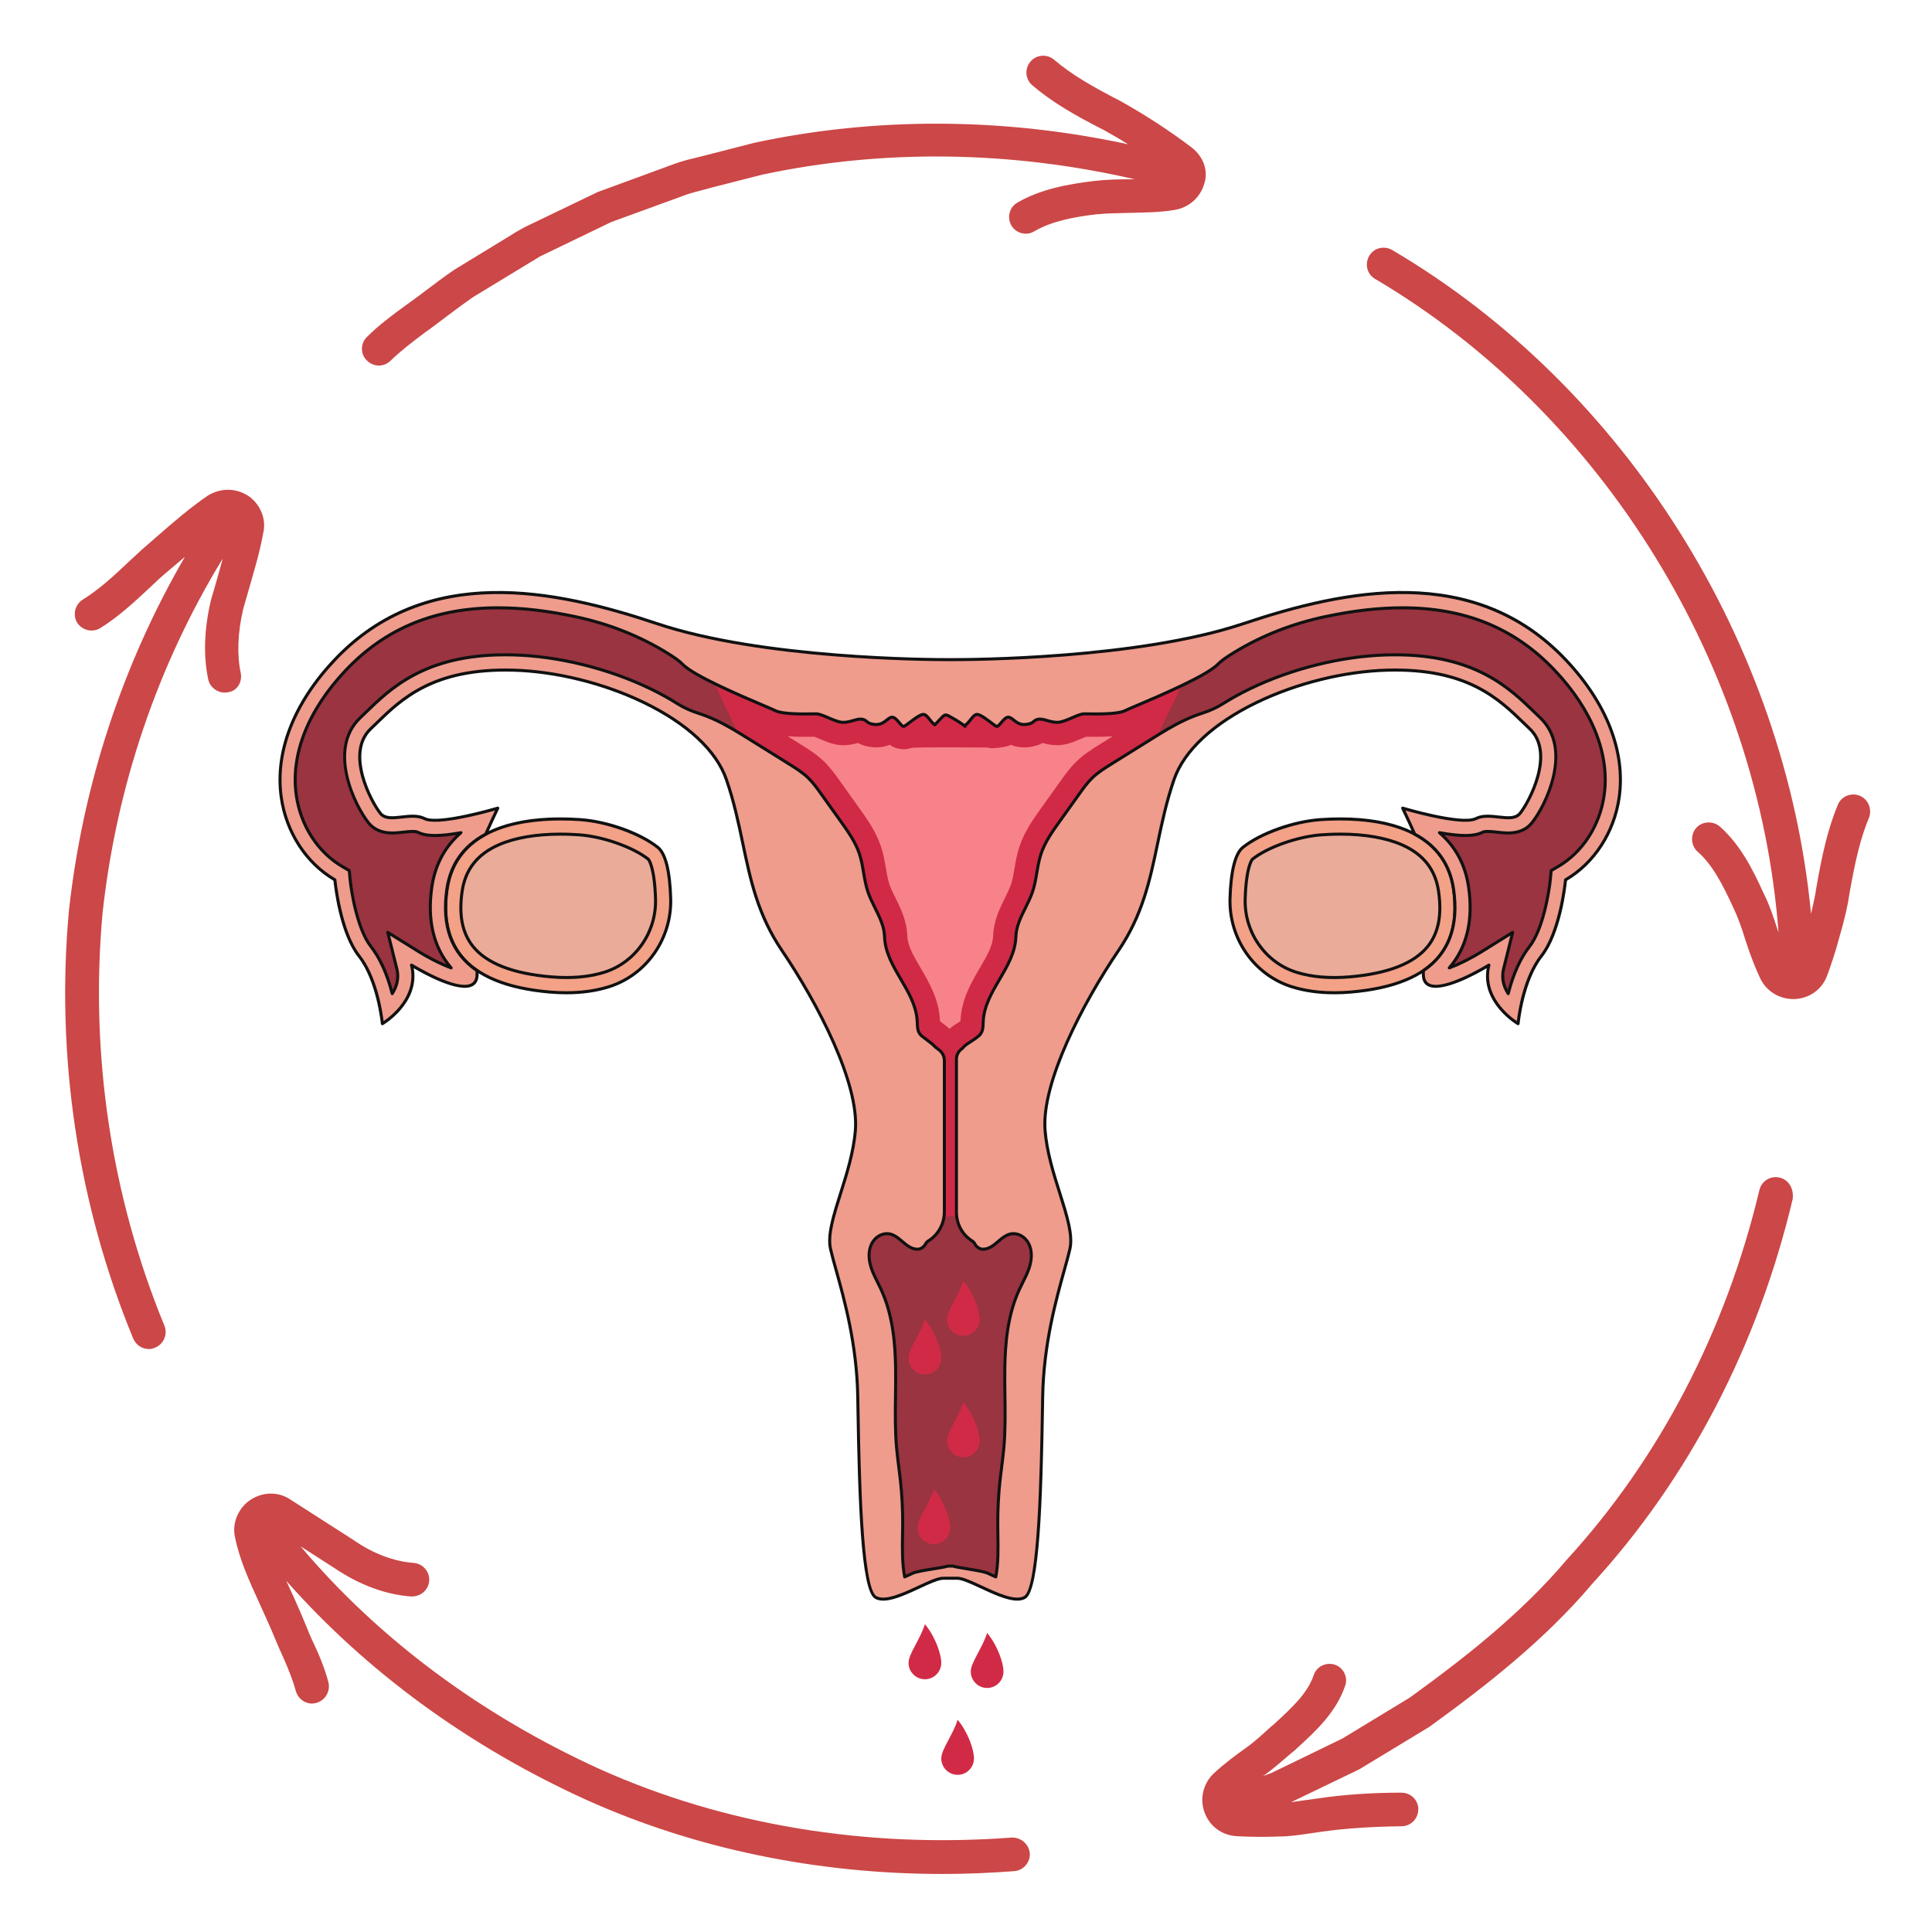 <svg version="1.2" preserveAspectRatio="xMidYMid meet" height="800" viewBox="0 0 600 600" zoomAndPan="magnify" width="800" xmlns:xlink="http://www.w3.org/1999/xlink" xmlns="http://www.w3.org/2000/svg"><defs><clipPath id="a9eee44fce"><path d="M 292 534 L 303 534 L 303 551.191 L 292 551.191 Z M 292 534"></path></clipPath></defs><g id="7deb012982"><path d="M 401.086 306.418 C 389.344 302.684 381.625 291.391 381.992 279.031 C 382.18 272.77 383.062 265.496 385.996 263.156 C 391.484 258.773 401.754 255.102 410.199 254.535 C 418.641 253.969 448.051 252.84 451.426 276.156 C 454.805 299.473 437.918 306.539 419.484 308.09 C 412.547 308.676 406.387 308.102 401.086 306.414 Z M 401.086 306.418" style="stroke:none;fill-rule:nonzero;fill:#f3a187;fill-opacity:1;"></path><path d="M 189.195 306.418 C 200.934 302.684 208.656 291.391 208.289 279.031 C 208.102 272.77 207.219 265.496 204.285 263.156 C 198.797 258.773 188.527 255.102 180.082 254.535 C 171.641 253.969 142.23 252.84 138.855 276.156 C 135.477 299.473 152.363 306.539 170.797 308.09 C 177.734 308.676 183.895 308.102 189.195 306.414 Z M 189.195 306.418" style="stroke:none;fill-rule:nonzero;fill:#f3a187;fill-opacity:1;"></path><path d="M 414.375 308.785 C 409.461 308.785 404.961 308.145 400.941 306.867 C 389.133 303.113 381.148 291.66 381.523 279.016 C 381.781 270.254 383.188 264.793 385.703 262.785 C 391.316 258.305 401.605 254.637 410.168 254.062 C 418.914 253.477 426.543 254.105 432.844 255.934 C 444.016 259.176 450.426 265.957 451.895 276.086 C 453.148 284.754 451.68 291.809 447.531 297.055 C 442.387 303.559 432.965 307.43 419.523 308.562 C 417.762 308.711 416.047 308.785 414.375 308.785 Z M 401.227 305.965 C 406.492 307.641 412.625 308.195 419.445 307.621 C 432.617 306.512 441.816 302.758 446.793 296.469 C 450.773 291.434 452.176 284.621 450.961 276.223 C 447.973 255.59 424.16 254.074 410.23 255.008 C 401.973 255.559 391.68 259.223 386.289 263.523 C 384.035 265.324 382.711 270.691 382.465 279.043 C 382.102 291.27 389.816 302.34 401.227 305.965 Z M 401.227 305.965" style="stroke:none;fill-rule:nonzero;fill:#111111;fill-opacity:1;"></path><path d="M 414.363 303.582 C 409.996 303.582 406.008 303.02 402.504 301.906 C 392.895 298.852 386.395 289.504 386.699 279.172 C 387.008 268.836 388.93 266.855 388.949 266.84 C 393.648 263.09 403.129 259.75 410.512 259.254 C 411.82 259.168 413.844 259.051 416.289 259.051 C 423.84 259.051 430.434 260.195 435.363 262.355 C 442.051 265.289 445.777 270.027 446.766 276.836 C 447.82 284.129 446.746 289.684 443.473 293.82 C 439.254 299.152 431.051 302.371 419.09 303.379 C 417.477 303.516 415.883 303.582 414.363 303.582 Z M 414.363 303.582" style="stroke:none;fill-rule:nonzero;fill:#ebab99;fill-opacity:1;"></path><path d="M 175.918 303.582 C 174.395 303.582 172.805 303.516 171.191 303.379 C 159.23 302.371 151.027 299.152 146.809 293.82 C 143.535 289.684 142.461 284.129 143.516 276.836 C 144.5 270.027 148.23 265.289 154.918 262.355 C 159.844 260.191 166.441 259.051 173.992 259.051 C 176.438 259.051 178.461 259.168 179.77 259.254 C 187.152 259.75 196.633 263.09 201.355 266.859 C 201.352 266.859 203.273 268.836 203.578 279.172 C 203.887 289.504 197.387 298.852 187.773 301.906 C 184.273 303.02 180.285 303.582 175.918 303.582 Z M 175.918 303.582" style="stroke:none;fill-rule:nonzero;fill:#ebab99;fill-opacity:1;"></path><path d="M 414.363 304.059 C 409.949 304.059 405.91 303.484 402.363 302.359 C 392.551 299.238 385.918 289.699 386.23 279.156 C 386.543 268.656 388.535 266.582 388.621 266.5 C 388.633 266.488 388.645 266.477 388.656 266.469 C 393.43 262.66 403.016 259.281 410.48 258.785 C 411.797 258.695 413.828 258.578 416.289 258.578 C 423.906 258.578 430.566 259.734 435.551 261.922 C 442.398 264.93 446.219 269.785 447.23 276.77 C 448.309 284.195 447.199 289.871 443.84 294.113 C 439.539 299.555 431.223 302.832 419.129 303.852 C 417.5 303.988 415.898 304.059 414.363 304.059 Z M 389.27 267.188 C 389.145 267.344 387.457 269.633 387.172 279.188 C 386.871 289.305 393.234 298.465 402.648 301.457 C 407.312 302.938 412.867 303.43 419.051 302.906 C 430.875 301.91 438.969 298.754 443.102 293.527 C 446.289 289.496 447.336 284.059 446.297 276.906 C 445.336 270.27 441.699 265.652 435.172 262.789 C 430.305 260.652 423.773 259.523 416.289 259.523 C 413.855 259.523 411.844 259.641 410.543 259.727 C 403.258 260.215 393.926 263.488 389.27 267.188 Z M 389.27 267.188" style="stroke:none;fill-rule:nonzero;fill:#111111;fill-opacity:1;"></path><path d="M 175.906 308.785 C 174.234 308.785 172.52 308.711 170.754 308.562 C 157.316 307.43 147.895 303.559 142.75 297.055 C 138.602 291.809 137.133 284.754 138.387 276.086 C 139.855 265.957 146.266 259.176 157.438 255.934 C 163.738 254.105 171.367 253.477 180.113 254.062 C 188.676 254.637 198.965 258.305 204.578 262.785 C 207.09 264.789 208.5 270.25 208.758 279.016 C 209.133 291.66 201.148 303.113 189.336 306.867 C 185.32 308.145 180.816 308.785 175.906 308.785 Z M 174.113 254.805 C 160.219 254.805 141.914 258.305 139.32 276.223 C 138.102 284.621 139.508 291.434 143.488 296.469 C 148.465 302.758 157.664 306.512 170.836 307.621 C 177.656 308.195 183.785 307.637 189.055 305.965 C 200.465 302.34 208.18 291.27 207.816 279.043 C 207.57 270.691 206.246 265.324 203.992 263.523 C 198.602 259.223 188.309 255.559 180.051 255.008 C 178.219 254.883 176.215 254.805 174.113 254.805 Z M 189.195 306.418 L 189.199 306.418 Z M 189.195 306.418" style="stroke:none;fill-rule:nonzero;fill:#111111;fill-opacity:1;"></path><path d="M 175.918 304.059 C 174.383 304.059 172.777 303.988 171.152 303.848 C 159.059 302.828 150.742 299.555 146.441 294.113 C 143.082 289.867 141.973 284.195 143.051 276.77 C 144.059 269.781 147.883 264.926 154.73 261.922 C 159.715 259.734 166.375 258.578 173.992 258.578 C 176.453 258.578 178.484 258.695 179.801 258.781 C 187.266 259.281 196.859 262.668 201.648 266.488 C 201.672 266.508 201.695 266.527 201.711 266.551 C 201.945 266.82 203.754 269.211 204.051 279.156 C 204.363 289.699 197.73 299.238 187.918 302.355 C 184.371 303.484 180.332 304.055 175.922 304.055 Z M 173.992 259.523 C 166.504 259.523 159.977 260.652 155.105 262.789 C 148.582 265.652 144.941 270.27 143.98 276.906 C 142.945 284.059 143.992 289.496 147.176 293.527 C 151.312 298.754 159.406 301.91 171.23 302.906 C 177.414 303.43 182.969 302.938 187.633 301.457 C 197.043 298.465 203.41 289.305 203.109 279.188 C 202.832 269.855 201.211 267.445 201.023 267.199 C 196.352 263.492 187.016 260.215 179.738 259.727 C 178.434 259.641 176.422 259.523 173.992 259.523 Z M 173.992 259.523" style="stroke:none;fill-rule:nonzero;fill:#111111;fill-opacity:1;"></path><path d="M 486.195 204.855 C 458.859 176.012 420.875 182.055 386.129 193.688 C 353.219 204.703 300.785 204.867 295.336 204.855 L 295.336 204.852 C 295.336 204.852 295.25 204.852 295.102 204.855 C 294.949 204.852 294.863 204.852 294.863 204.852 L 294.863 204.855 C 289.414 204.867 236.98 204.703 204.074 193.688 C 169.328 182.055 131.34 176.012 104.008 204.855 C 76.676 233.695 86.402 263.008 104.008 273.242 C 104.008 273.242 105.457 289.203 111.496 296.887 C 117.539 304.574 118.746 317.918 118.746 317.918 C 118.746 317.918 130.629 311.043 127.809 299.719 C 127.809 299.719 147.543 312.004 148.148 303.031 C 148.184 302.488 148.184 301.965 148.16 301.453 C 141.066 296.652 136.945 288.793 138.773 276.156 C 140.023 267.516 144.852 262.234 150.859 259.035 C 152.945 254.355 154.59 250.977 154.59 250.977 C 154.59 250.977 136.266 256.441 131.836 254.215 C 127.406 251.992 120.762 255.836 118.141 252.598 C 115.523 249.363 107.055 234.031 115.098 226.359 C 123.145 218.691 132.734 207.398 159.316 208.121 C 185.898 208.844 218.965 222.863 225.582 242.059 C 232.199 261.254 231.094 277.867 242.859 295.219 C 254.621 312.57 266.754 336.566 265.648 350.961 C 264.547 365.359 256.094 379.758 257.93 387.879 C 259.77 396 266.016 412.98 266.383 433.656 C 266.754 454.328 267.121 493.09 271.898 496.043 C 276.676 498.996 289.176 489.77 293.219 490.137 L 296.98 490.137 C 301.023 489.77 313.523 498.996 318.301 496.043 C 323.082 493.09 323.449 454.328 323.816 433.656 C 324.184 412.98 330.434 396 332.27 387.879 C 334.109 379.758 325.652 365.359 324.551 350.961 C 323.449 336.566 335.578 312.57 347.34 295.219 C 359.105 277.867 358 261.254 364.617 242.059 C 371.234 222.863 404.301 208.844 430.883 208.121 C 457.469 207.398 467.055 218.691 475.102 226.359 C 483.148 234.031 474.676 249.363 472.059 252.598 C 469.441 255.836 462.793 251.992 458.363 254.215 C 453.934 256.441 435.609 250.977 435.609 250.977 C 435.609 250.977 437.254 254.355 439.34 259.035 C 445.348 262.234 450.176 267.516 451.426 276.156 C 453.254 288.793 449.133 296.652 442.039 301.453 C 442.016 301.965 442.016 302.488 442.055 303.031 C 442.656 312.004 462.391 299.719 462.391 299.719 C 459.574 311.043 471.453 317.918 471.453 317.918 C 471.453 317.918 472.66 304.574 478.703 296.887 C 484.742 289.203 486.191 273.242 486.191 273.242 C 503.797 263.008 513.523 233.699 486.191 204.855 Z M 486.195 204.855" style="stroke:none;fill-rule:nonzero;fill:#ef9c8d;fill-opacity:1;"></path><path d="M 315.926 497.098 C 312.742 497.098 308.469 495.109 304.594 493.309 C 301.461 491.852 298.508 490.473 297.023 490.609 L 293.219 490.609 C 291.703 490.477 288.738 491.848 285.605 493.309 C 280.516 495.676 274.746 498.359 271.652 496.449 C 267.293 493.754 266.457 465.801 265.977 437.398 L 265.914 433.664 C 265.629 417.586 261.77 403.738 259.215 394.574 C 258.496 392 257.875 389.777 257.469 387.984 C 256.469 383.551 258.387 377.48 260.609 370.449 C 262.512 364.441 264.664 357.633 265.18 350.926 C 266.293 336.375 253.641 311.965 242.469 295.484 C 234.898 284.32 232.633 273.52 230.234 262.086 C 228.898 255.707 227.516 249.113 225.137 242.215 C 222.105 233.426 213.086 225.035 199.73 218.59 C 187.324 212.598 172.586 208.957 159.301 208.594 C 134.754 207.934 124.984 217.426 117.125 225.059 C 116.547 225.621 115.98 226.172 115.422 226.703 C 107.855 233.918 115.633 248.75 118.508 252.301 C 119.738 253.824 122.062 253.562 124.754 253.262 C 127.258 252.98 129.848 252.691 132.047 253.797 C 136.258 255.91 154.273 250.578 154.457 250.523 C 154.633 250.469 154.828 250.527 154.949 250.672 C 155.07 250.812 155.094 251.016 155.012 251.184 C 154.996 251.219 153.348 254.609 151.289 259.23 C 151.246 259.328 151.172 259.406 151.078 259.457 C 144.312 263.059 140.328 268.703 139.238 276.227 C 137.609 287.48 140.699 295.836 148.422 301.062 C 148.547 301.145 148.621 301.281 148.629 301.43 C 148.656 301.977 148.652 302.527 148.617 303.062 C 148.512 304.605 147.879 305.688 146.73 306.277 C 142.41 308.508 131.738 302.598 128.492 300.684 C 130.387 311.586 119.098 318.262 118.98 318.328 C 118.84 318.41 118.672 318.414 118.527 318.34 C 118.387 318.266 118.289 318.121 118.277 317.961 C 118.266 317.832 117.008 304.664 111.125 297.18 C 105.406 289.902 103.773 275.645 103.559 273.531 C 94.672 268.27 88.449 258.645 86.887 247.734 C 84.844 233.445 90.801 218.102 103.664 204.527 C 132.328 174.281 172.461 182.605 204.219 193.238 C 236.902 204.18 288.789 204.406 294.82 204.383 C 294.836 204.379 294.848 204.379 294.867 204.379 L 295.332 204.379 C 295.348 204.379 295.363 204.379 295.379 204.383 C 301.41 204.406 353.293 204.18 385.977 193.238 C 417.738 182.605 457.871 174.281 486.535 204.527 C 499.395 218.102 505.355 233.445 503.312 247.734 C 501.75 258.645 495.523 268.27 486.637 273.531 C 486.422 275.645 484.793 289.902 479.07 297.18 C 473.188 304.664 471.934 317.832 471.922 317.961 C 471.906 318.121 471.812 318.266 471.668 318.34 C 471.527 318.414 471.355 318.41 471.219 318.328 C 471.098 318.262 459.809 311.586 461.707 300.684 C 458.461 302.598 447.789 308.508 443.465 306.277 C 442.32 305.688 441.688 304.605 441.582 303.062 C 441.547 302.527 441.543 301.977 441.57 301.43 C 441.574 301.281 441.652 301.145 441.777 301.062 C 449.5 295.836 452.59 287.48 450.957 276.227 C 449.867 268.703 445.887 263.059 439.117 259.457 C 439.027 259.406 438.953 259.328 438.91 259.23 C 436.848 254.609 435.203 251.219 435.184 251.184 C 435.102 251.016 435.129 250.812 435.25 250.672 C 435.367 250.527 435.562 250.469 435.742 250.523 C 435.926 250.578 453.938 255.914 458.152 253.797 C 460.348 252.691 462.938 252.984 465.441 253.262 C 468.133 253.566 470.457 253.824 471.691 252.301 C 474.566 248.75 482.344 233.918 474.773 226.703 C 474.215 226.172 473.648 225.621 473.07 225.059 C 465.215 217.426 455.441 207.93 430.895 208.594 C 417.609 208.957 402.875 212.598 390.465 218.59 C 377.113 225.035 368.09 233.426 365.062 242.215 C 362.684 249.113 361.301 255.707 359.961 262.086 C 357.562 273.52 355.301 284.32 347.73 295.484 C 336.555 311.965 323.902 336.375 325.02 350.926 C 325.531 357.633 327.688 364.441 329.586 370.449 C 331.809 377.48 333.73 383.551 332.727 387.984 C 332.32 389.777 331.703 392 330.984 394.574 C 328.43 403.738 324.57 417.586 324.285 433.664 L 324.219 437.398 C 323.738 465.801 322.906 493.754 318.547 496.449 C 317.809 496.902 316.918 497.098 315.922 497.098 Z M 297.258 489.652 C 298.98 489.652 301.777 490.953 304.988 492.449 C 309.625 494.605 315.391 497.289 318.055 495.641 C 322.34 492.996 322.953 456.816 323.281 437.383 L 323.344 433.648 C 323.633 417.445 327.512 403.531 330.078 394.32 C 330.793 391.758 331.41 389.543 331.809 387.773 C 332.758 383.59 330.871 377.633 328.691 370.734 C 326.773 364.68 324.602 357.812 324.082 351 C 322.945 336.203 335.691 311.559 346.953 294.953 C 354.418 283.941 356.664 273.23 359.043 261.891 C 360.387 255.484 361.773 248.859 364.172 241.906 C 367.285 232.875 376.477 224.293 390.059 217.734 C 402.582 211.688 417.457 208.012 430.871 207.648 C 455.812 206.973 465.746 216.625 473.727 224.379 C 474.305 224.941 474.867 225.488 475.426 226.02 C 478.961 229.391 479.863 234.664 478.031 241.27 C 476.59 246.473 473.828 251.164 472.422 252.898 C 470.867 254.82 468.184 254.523 465.34 254.203 C 462.973 253.938 460.523 253.664 458.574 254.641 C 454.594 256.637 440.457 252.848 436.492 251.723 C 437.113 253.031 438.312 255.578 439.703 258.695 C 446.664 262.453 450.766 268.301 451.891 276.09 C 453.562 287.637 450.406 296.258 442.5 301.711 C 442.488 302.145 442.492 302.574 442.523 303 C 442.605 304.203 443.055 305.004 443.898 305.438 C 448.445 307.781 462.008 299.402 462.145 299.316 C 462.305 299.215 462.516 299.223 462.668 299.336 C 462.824 299.449 462.895 299.648 462.848 299.832 C 460.52 309.184 468.703 315.508 471.066 317.109 C 471.422 314.129 473.039 303.328 478.332 296.594 C 484.215 289.109 485.711 273.359 485.723 273.199 C 485.738 273.047 485.824 272.91 485.957 272.832 C 494.707 267.746 500.848 258.312 502.379 247.602 C 504.379 233.605 498.512 218.539 485.852 205.18 C 457.551 175.32 417.77 183.59 386.277 194.137 C 353.375 205.148 301.176 205.34 295.332 205.328 C 295.32 205.328 295.309 205.328 295.293 205.324 L 295.102 205.328 L 294.902 205.324 C 294.766 205.336 294.602 205.328 294.406 205.328 C 286.715 205.328 236.094 204.906 203.922 194.137 C 172.426 183.59 132.645 175.32 104.348 205.18 C 91.688 218.539 85.816 233.605 87.82 247.602 C 89.352 258.312 95.488 267.746 104.242 272.832 C 104.375 272.91 104.461 273.047 104.473 273.199 C 104.488 273.359 105.98 289.109 111.863 296.594 C 117.16 303.328 118.773 314.125 119.129 317.109 C 121.496 315.508 129.676 309.184 127.348 299.832 C 127.301 299.648 127.375 299.449 127.527 299.336 C 127.684 299.223 127.891 299.215 128.055 299.316 C 128.191 299.402 141.75 307.781 146.301 305.438 C 147.145 305.004 147.594 304.203 147.676 303 C 147.703 302.574 147.711 302.145 147.695 301.711 C 139.793 296.258 136.633 287.637 138.305 276.09 C 139.434 268.305 143.531 262.453 150.492 258.695 C 151.887 255.578 153.082 253.031 153.707 251.723 C 149.742 252.848 135.602 256.637 131.621 254.641 C 129.676 253.664 127.227 253.938 124.855 254.203 C 122.016 254.52 119.332 254.82 117.773 252.898 C 116.371 251.164 113.605 246.473 112.164 241.27 C 110.336 234.664 111.238 229.391 114.773 226.02 C 115.328 225.488 115.895 224.941 116.469 224.379 C 124.453 216.625 134.395 206.973 159.324 207.648 C 172.738 208.012 187.613 211.688 200.137 217.734 C 213.719 224.293 222.914 232.875 226.023 241.906 C 228.422 248.859 229.812 255.484 231.156 261.891 C 233.535 273.23 235.781 283.941 243.246 294.953 C 254.504 311.559 267.25 336.203 266.117 351 C 265.594 357.812 263.422 364.68 261.508 370.734 C 259.324 377.633 257.441 383.59 258.387 387.773 C 258.789 389.543 259.402 391.758 260.117 394.32 C 262.684 403.531 266.566 417.449 266.852 433.648 L 266.918 437.383 C 267.246 456.816 267.859 492.996 272.141 495.641 C 274.809 497.289 280.574 494.605 285.207 492.449 C 288.598 490.871 291.527 489.512 293.258 489.668 L 296.977 489.664 C 297.066 489.656 297.16 489.652 297.254 489.652 Z M 297.258 489.652" style="stroke:none;fill-rule:nonzero;fill:#111111;fill-opacity:1;"></path><path d="M 482.781 208.117 C 470.441 195.094 454.996 188.762 435.574 188.762 C 428.172 188.762 420.254 189.66 411.465 191.523 C 401.605 193.613 392.121 197.262 383.488 202.488 C 381.102 203.934 379.254 205.215 378.367 206.152 C 374.039 210.754 351.891 219.449 349.348 220.727 C 346.801 222.004 338.68 221.695 336.707 221.695 C 334.73 221.695 330.785 224.336 328.344 224.336 C 325.898 224.336 324.02 223.016 322.328 223.395 C 320.637 223.77 321.293 224.715 318.477 224.996 C 315.656 225.281 314.527 222.734 313.117 222.734 C 311.707 222.734 310.301 225.848 309.453 225.562 C 308.609 225.281 304.66 221.602 303.25 221.883 C 302.047 222.125 301.184 224.32 299.727 225.238 L 299.727 225.586 C 299.402 225.297 299.043 225.039 298.684 224.789 C 297.395 223.895 296.047 223.082 294.66 222.352 C 294.336 222.184 293.992 222.012 293.629 222.051 C 293.195 222.102 292.855 222.438 292.555 222.754 C 291.805 223.543 291.051 224.328 290.301 225.117 C 288.949 224.141 288.105 222.117 286.949 221.883 C 285.539 221.602 281.594 225.281 280.746 225.562 C 279.902 225.848 278.492 222.734 277.082 222.734 C 275.672 222.734 274.543 225.281 271.727 224.996 C 268.906 224.715 269.562 223.77 267.871 223.395 C 266.18 223.016 264.301 224.336 261.859 224.336 C 259.414 224.336 255.469 221.695 253.492 221.695 C 251.52 221.695 243.398 222.004 240.855 220.727 C 238.309 219.449 216.16 210.754 211.832 206.152 C 210.949 205.215 209.098 203.934 206.711 202.488 C 198.082 197.262 188.598 193.613 178.734 191.523 C 169.945 189.66 162.027 188.762 154.629 188.762 C 135.203 188.762 119.762 195.094 107.418 208.117 C 95.672 220.512 90.203 234.316 92.016 246.996 C 93.367 256.426 98.73 264.711 106.367 269.148 L 108.477 270.375 L 108.695 272.812 C 109.07 276.867 110.969 288.582 115.195 293.957 C 118.566 298.246 120.605 303.895 121.812 308.586 C 123.141 306.504 123.992 303.887 123.238 300.867 L 120.422 289.555 L 130.289 295.699 C 132.898 297.32 136.84 299.379 140.109 300.582 C 135.676 295.441 132.367 287.516 134.113 275.473 C 135.105 268.609 138.199 262.871 143.16 258.594 C 140.324 259.109 137.469 259.48 135.117 259.48 C 132.844 259.48 131.133 259.152 129.73 258.449 C 129.516 258.34 129.066 258.211 128.16 258.211 C 127.312 258.211 126.352 258.32 125.328 258.434 C 124.188 258.562 123.008 258.691 121.812 258.691 C 118.621 258.691 116.156 257.645 114.488 255.582 C 110.199 250.281 101.609 232.699 111.855 222.93 C 112.402 222.41 112.957 221.871 113.523 221.32 C 121.328 213.738 132.012 203.359 156.918 203.359 C 157.746 203.359 158.594 203.371 159.441 203.391 C 173.43 203.773 188.934 207.602 201.977 213.898 C 204.977 215.348 207.781 216.898 210.375 218.535 C 212.324 219.766 214.43 220.715 216.621 221.422 C 218.535 222.035 220.406 222.77 222.227 223.617 C 226.324 225.523 230.137 227.988 233.973 230.371 L 243.977 236.602 C 246.406 238.137 248.949 239.602 251.02 241.617 C 252.516 243.066 253.734 244.773 254.945 246.465 C 257.012 249.359 259.082 252.254 261.148 255.148 C 263.391 258.285 265.664 261.48 266.887 265.141 C 268.156 268.938 268.234 273.059 269.5 276.855 C 271.094 281.637 274.547 285.895 274.711 290.93 C 275.023 300.512 284.312 307.5 284.84 317.07 C 284.914 318.406 284.836 319.844 285.57 320.961 C 286.047 321.676 286.797 322.152 287.488 322.664 C 288.301 323.266 289.738 324.426 289.738 324.426 C 290.199 324.949 290.719 325.418 291.305 325.812 C 291.309 325.816 291.316 325.82 291.32 325.824 C 292.512 326.617 293.281 327.91 293.281 329.348 L 293.281 376.324 C 293.281 379.926 291.52 383.348 288.484 385.262 C 288.039 385.543 287.711 385.824 287.566 386.102 C 287.031 387.152 286.074 387.961 284.902 387.957 C 283.133 387.945 281.664 386.789 280.34 385.652 C 278.555 384.125 276.633 382.449 273.867 383.402 C 272.801 383.77 271.879 384.488 271.227 385.41 C 269.473 387.879 269.664 391.043 270.582 393.797 C 271.348 396.086 272.578 398.188 273.594 400.379 C 277.078 407.891 277.992 416.344 278.133 424.629 C 278.277 432.914 277.703 441.227 278.426 449.48 C 278.727 452.879 279.242 456.25 279.613 459.641 C 280.109 464.16 280.352 468.703 280.336 473.25 C 280.316 478.75 279.938 484.348 280.949 489.723 C 281.812 489.336 282.656 488.941 283.43 488.586 C 285.305 487.711 292.832 486.926 294.379 486.355 L 295.934 486.355 C 297.48 486.926 304.895 487.711 306.77 488.586 C 307.543 488.941 308.387 489.336 309.25 489.723 C 310.262 484.348 309.883 478.75 309.863 473.25 C 309.848 468.703 310.09 464.16 310.586 459.641 C 310.957 456.25 311.473 452.879 311.773 449.48 C 312.496 441.227 311.922 432.914 312.066 424.629 C 312.207 416.344 313.121 407.891 316.605 400.379 C 317.621 398.188 318.852 396.086 319.617 393.797 C 320.535 391.043 320.727 387.879 318.973 385.41 C 318.32 384.488 317.398 383.77 316.332 383.402 C 313.566 382.449 311.645 384.125 309.859 385.652 C 308.531 386.793 307.055 387.953 305.273 387.957 C 304.105 387.957 303.16 387.152 302.633 386.105 C 302.492 385.828 302.172 385.547 301.738 385.27 C 298.758 383.348 297.031 379.961 297.031 376.402 L 297.031 328.895 C 297.031 327.66 297.652 326.539 298.617 325.781 C 298.902 325.559 299.164 325.301 299.395 325.012 C 299.867 324.414 301.902 323.266 302.715 322.664 C 303.402 322.152 304.152 321.676 304.629 320.957 C 305.363 319.844 305.285 318.402 305.359 317.07 C 305.887 307.5 315.176 300.512 315.488 290.93 C 315.652 285.895 319.105 281.633 320.699 276.855 C 321.965 273.055 322.043 268.938 323.312 265.141 C 324.535 261.48 326.809 258.285 329.051 255.148 C 331.117 252.254 333.188 249.359 335.254 246.465 C 336.465 244.77 337.684 243.066 339.18 241.617 C 341.254 239.602 343.793 238.137 346.227 236.602 C 349.559 234.523 352.891 232.445 356.227 230.367 C 360.062 227.988 363.875 225.523 367.973 223.613 C 369.793 222.766 371.664 222.035 373.578 221.418 C 375.77 220.715 377.875 219.766 379.824 218.535 C 382.418 216.898 385.223 215.348 388.223 213.898 C 401.266 207.602 416.77 203.77 430.758 203.391 C 431.605 203.367 432.453 203.355 433.281 203.355 C 458.188 203.355 468.871 213.738 476.676 221.316 C 477.242 221.867 477.797 222.406 478.344 222.93 C 488.59 232.695 480 250.281 475.715 255.582 C 474.043 257.645 471.578 258.691 468.387 258.691 C 467.191 258.691 466.012 258.559 464.871 258.434 C 463.852 258.316 462.887 258.211 462.039 258.211 C 461.133 258.211 460.688 258.34 460.473 258.445 C 459.07 259.152 457.355 259.477 455.082 259.477 C 452.73 259.477 449.879 259.109 447.039 258.594 C 452 262.871 455.094 268.605 456.086 275.473 C 457.832 287.516 454.523 295.438 450.09 300.582 C 453.359 299.379 457.301 297.316 459.91 295.695 L 469.777 289.555 L 466.961 300.863 C 466.211 303.887 467.059 306.504 468.387 308.582 C 469.594 303.895 471.633 298.246 475.008 293.957 C 479.23 288.578 481.129 276.867 481.504 272.812 L 481.723 270.375 L 483.832 269.148 C 491.469 264.707 496.836 256.426 498.184 246.992 C 499.996 234.316 494.527 220.508 482.781 208.113 Z M 482.781 208.117" style="stroke:none;fill-rule:nonzero;fill:#993440;fill-opacity:1;"></path><path d="M 349.348 220.727 C 346.801 222.004 338.68 221.695 336.707 221.695 C 334.73 221.695 330.785 224.336 328.344 224.336 C 325.898 224.336 324.02 223.016 322.328 223.395 C 320.637 223.77 321.293 224.715 318.477 224.996 C 315.656 225.281 314.527 222.734 313.117 222.734 C 311.707 222.734 310.301 225.848 309.453 225.562 C 308.609 225.281 304.66 221.602 303.25 221.883 C 302.047 222.125 301.184 224.32 299.727 225.238 L 299.727 225.586 C 299.402 225.297 299.043 225.039 298.684 224.789 C 297.395 223.895 296.047 223.082 294.66 222.352 C 294.336 222.184 293.992 222.012 293.629 222.051 C 293.195 222.102 292.855 222.438 292.555 222.754 C 291.805 223.543 291.051 224.328 290.301 225.117 C 288.949 224.141 288.105 222.117 286.949 221.883 C 285.539 221.602 281.594 225.281 280.746 225.562 C 279.902 225.848 278.492 222.734 277.082 222.734 C 275.672 222.734 274.543 225.281 271.727 224.996 C 268.906 224.715 269.562 223.77 267.871 223.395 C 266.18 223.016 264.301 224.336 261.859 224.336 C 259.414 224.336 255.469 221.695 253.492 221.695 C 251.52 221.695 243.398 222.004 240.855 220.727 C 239.238 219.914 229.742 216.125 221.902 212.281 L 228.953 227.27 C 230.641 228.285 232.305 229.336 233.973 230.371 C 237.309 232.445 240.641 234.523 243.977 236.602 C 246.406 238.137 248.949 239.602 251.02 241.617 C 252.516 243.066 253.734 244.773 254.945 246.465 C 257.012 249.359 259.082 252.254 261.148 255.148 C 263.391 258.285 265.664 261.48 266.887 265.141 C 268.156 268.938 268.234 273.059 269.5 276.855 C 271.094 281.637 274.547 285.895 274.711 290.93 C 275.023 300.512 284.312 307.5 284.84 317.07 C 284.914 318.406 284.836 319.844 285.57 320.961 C 286.047 321.676 286.797 322.152 287.488 322.664 C 288.301 323.266 289.738 324.426 289.738 324.426 C 290.199 324.949 290.719 325.418 291.305 325.812 C 291.309 325.816 291.316 325.82 291.32 325.824 C 292.512 326.617 293.281 327.91 293.281 329.348 L 293.281 376.324 C 293.281 376.891 293.23 377.449 293.148 377.996 L 297.094 377.5 C 297.055 377.137 297.031 376.773 297.031 376.402 L 297.031 328.895 C 297.031 327.66 297.648 326.539 298.617 325.781 C 298.902 325.559 299.164 325.305 299.395 325.012 C 299.867 324.414 301.902 323.266 302.711 322.664 C 303.402 322.152 304.152 321.676 304.629 320.957 C 305.363 319.844 305.285 318.402 305.359 317.07 C 305.887 307.5 315.176 300.512 315.488 290.93 C 315.648 285.895 319.105 281.633 320.699 276.855 C 321.965 273.059 322.043 268.938 323.312 265.141 C 324.535 261.48 326.809 258.285 329.051 255.148 C 331.117 252.254 333.188 249.359 335.254 246.465 C 336.465 244.77 337.684 243.066 339.18 241.617 C 341.25 239.602 343.793 238.137 346.223 236.602 C 349.559 234.523 352.891 232.445 356.223 230.367 C 357.336 229.68 358.441 228.988 359.555 228.301 L 366.922 212.945 C 359.387 216.551 350.867 219.961 349.344 220.727 Z M 349.348 220.727" style="stroke:none;fill-rule:nonzero;fill:#d12a46;fill-opacity:1;"></path><path d="M 294.633 319.273 L 294.16 318.891 C 294.012 318.773 292.809 317.805 291.918 317.133 C 291.91 316.98 291.902 316.828 291.895 316.676 C 291.539 310.223 288.523 305.078 285.863 300.539 C 283.723 296.887 281.871 293.734 281.773 290.699 C 281.621 285.961 279.734 282.152 278.066 278.793 C 277.328 277.297 276.625 275.883 276.199 274.605 C 275.742 273.227 275.457 271.566 275.16 269.812 C 274.801 267.699 274.395 265.305 273.586 262.883 C 272.012 258.18 269.289 254.375 266.891 251.012 L 260.684 242.328 C 259.375 240.496 257.887 238.414 255.934 236.516 C 253.609 234.258 251.016 232.641 248.73 231.215 C 248.398 231.008 248.066 230.801 247.734 230.594 L 244.613 228.648 C 246.152 228.766 247.926 228.824 249.996 228.824 C 250.977 228.824 251.863 228.809 252.559 228.801 C 252.691 228.797 252.816 228.797 252.934 228.797 C 253.344 228.949 254.004 229.23 254.473 229.434 C 256.652 230.371 259.121 231.434 261.859 231.434 C 263.703 231.434 265.266 231.059 266.41 230.738 C 267.52 231.348 268.973 231.852 271.023 232.059 C 271.402 232.098 271.781 232.113 272.156 232.113 C 273.773 232.113 275.152 231.773 276.297 231.309 C 277.402 232.066 278.828 232.676 280.633 232.676 L 280.637 232.676 C 281.434 232.676 282.223 232.547 282.98 232.297 C 284.074 231.93 306.844 232.156 306.844 232.156 C 306.965 232.207 307.09 232.25 307.219 232.293 C 307.98 232.547 312.801 232.066 313.902 231.305 C 315.047 231.773 316.426 232.113 318.043 232.113 C 318.418 232.113 318.801 232.094 319.18 232.059 C 321.227 231.852 322.68 231.348 323.789 230.738 C 324.934 231.059 326.496 231.434 328.344 231.434 C 331.078 231.434 333.551 230.367 335.727 229.43 C 336.195 229.23 336.855 228.945 337.27 228.793 C 337.387 228.797 337.512 228.797 337.645 228.801 C 338.34 228.809 339.223 228.82 340.207 228.82 C 342.273 228.82 344.051 228.766 345.586 228.648 L 342.5 230.57 C 342.137 230.801 341.805 231.008 341.473 231.215 C 339.184 232.641 336.594 234.254 334.266 236.516 C 332.312 238.414 330.828 240.492 329.516 242.328 L 323.309 251.012 C 320.91 254.371 318.188 258.18 316.617 262.879 C 315.805 265.305 315.398 267.699 315.039 269.812 C 314.742 271.566 314.461 273.227 314 274.602 C 313.574 275.883 312.875 277.293 312.133 278.789 C 310.469 282.152 308.582 285.957 308.426 290.699 C 308.328 293.73 306.48 296.887 304.34 300.539 C 301.68 305.078 298.664 310.223 298.305 316.676 C 298.297 316.82 298.289 316.965 298.285 317.109 C 298.121 317.219 297.91 317.352 297.75 317.457 C 296.719 318.117 295.727 318.754 294.863 319.535 L 294.633 319.27 Z M 294.633 319.273" style="stroke:none;fill-rule:nonzero;fill:#f7828a;fill-opacity:1;"></path><path d="M 309.25 490.195 C 309.184 490.195 309.121 490.184 309.059 490.156 C 308.195 489.77 307.348 489.375 306.574 489.016 C 305.559 488.543 302.578 488.059 300.184 487.664 C 298.27 487.352 296.605 487.082 295.855 486.828 L 294.461 486.828 C 293.707 487.082 292.02 487.355 290.078 487.668 C 287.656 488.059 284.641 488.543 283.629 489.016 C 282.855 489.375 282.008 489.77 281.141 490.156 C 281.012 490.215 280.859 490.207 280.73 490.141 C 280.605 490.074 280.516 489.953 280.488 489.809 C 279.676 485.5 279.75 481.004 279.824 476.656 C 279.844 475.52 279.863 474.383 279.867 473.246 C 279.883 468.738 279.641 464.176 279.145 459.695 C 279 458.355 278.824 456.992 278.66 455.676 C 278.402 453.664 278.141 451.582 277.961 449.523 C 277.492 444.184 277.566 438.746 277.637 433.488 C 277.676 430.586 277.715 427.586 277.664 424.641 C 277.543 417.691 276.922 408.676 273.168 400.578 C 272.852 399.895 272.504 399.203 272.168 398.539 C 271.434 397.066 270.672 395.547 270.137 393.945 C 268.992 390.516 269.246 387.387 270.844 385.137 C 271.562 384.121 272.582 383.348 273.715 382.957 C 276.715 381.926 278.781 383.699 280.605 385.262 L 280.648 385.297 C 281.984 386.445 283.32 387.473 284.906 387.484 L 284.918 387.484 C 285.805 387.484 286.637 386.887 287.148 385.887 C 287.32 385.547 287.668 385.219 288.234 384.859 C 291.055 383.082 292.809 379.809 292.809 376.324 L 292.809 329.348 C 292.809 328.117 292.156 326.945 291.059 326.219 C 290.457 325.812 289.91 325.332 289.41 324.77 C 289.199 324.598 287.938 323.586 287.207 323.043 L 286.891 322.812 C 286.27 322.363 285.629 321.902 285.18 321.219 C 284.484 320.172 284.441 318.934 284.395 317.734 C 284.387 317.52 284.383 317.305 284.367 317.098 C 284.113 312.477 281.699 308.359 279.367 304.379 C 276.926 300.215 274.402 295.91 274.238 290.945 C 274.141 287.855 272.77 285.09 271.32 282.164 C 270.496 280.504 269.645 278.785 269.051 277.008 C 268.406 275.074 268.062 273.047 267.73 271.086 C 267.402 269.156 267.062 267.156 266.438 265.293 C 265.227 261.668 262.957 258.496 260.766 255.426 L 254.559 246.742 C 253.379 245.09 252.16 243.383 250.691 241.957 C 248.945 240.258 246.816 238.93 244.754 237.648 C 244.41 237.434 244.066 237.219 243.723 237 L 232.305 229.887 C 229.004 227.832 225.594 225.703 222.027 224.043 C 220.242 223.211 218.375 222.48 216.477 221.871 C 214.172 221.129 212.031 220.141 210.125 218.934 C 207.539 217.305 204.73 215.754 201.77 214.324 C 188.785 208.055 173.352 204.242 159.43 203.863 C 158.59 203.84 157.746 203.828 156.918 203.828 C 132.203 203.828 121.594 214.133 113.852 221.656 L 113.805 221.699 C 113.254 222.238 112.715 222.762 112.18 223.273 C 102.172 232.809 110.637 250.074 114.852 255.281 C 116.426 257.23 118.77 258.219 121.812 258.219 L 121.816 258.219 C 122.984 258.219 124.148 258.086 125.273 257.961 C 126.309 257.848 127.285 257.738 128.156 257.738 C 128.961 257.738 129.559 257.832 129.938 258.023 C 131.273 258.695 132.918 259.004 135.117 259.004 C 137.191 259.004 139.867 258.711 143.074 258.129 C 143.281 258.09 143.492 258.199 143.582 258.391 C 143.672 258.582 143.625 258.812 143.465 258.953 C 138.547 263.191 135.559 268.773 134.578 275.543 C 133.105 285.711 135.086 294.031 140.465 300.273 C 140.605 300.438 140.617 300.672 140.496 300.852 C 140.375 301.027 140.148 301.102 139.945 301.027 C 136.379 299.715 132.379 297.551 130.039 296.098 L 121.16 290.57 L 123.695 300.75 C 124.379 303.5 123.879 306.223 122.207 308.84 C 122.105 308.996 121.922 309.082 121.734 309.051 C 121.551 309.02 121.402 308.883 121.355 308.703 C 119.797 302.641 117.598 297.781 114.82 294.25 C 110.527 288.781 108.605 276.953 108.227 272.855 L 108.027 270.66 L 106.129 269.559 C 98.367 265.047 92.918 256.637 91.547 247.059 C 89.715 234.238 95.227 220.289 107.074 207.789 C 119.512 194.664 135.062 188.285 154.625 188.285 C 162.113 188.285 170.031 189.195 178.828 191.059 C 188.961 193.207 198.422 196.914 206.953 202.082 C 209.605 203.688 211.312 204.91 212.172 205.828 C 215.523 209.391 230.156 215.617 237.188 218.613 C 239.121 219.434 240.516 220.027 241.062 220.301 C 243.18 221.363 249.676 221.27 252.445 221.23 C 252.879 221.223 253.238 221.219 253.492 221.219 C 254.523 221.219 255.938 221.828 257.438 222.473 C 259.023 223.156 260.664 223.863 261.855 223.863 C 262.949 223.863 263.922 223.582 264.859 223.309 C 265.941 223 266.965 222.703 267.973 222.93 C 268.789 223.109 269.156 223.426 269.484 223.703 C 269.887 224.051 270.266 224.375 271.77 224.523 C 273.273 224.676 274.25 223.91 275.109 223.234 C 275.75 222.734 276.355 222.258 277.078 222.258 C 278.047 222.258 278.875 223.23 279.605 224.09 C 279.938 224.48 280.438 225.074 280.641 225.109 C 280.809 225.043 281.535 224.492 282.176 224.008 C 284.285 222.41 285.984 221.203 287.039 221.418 C 287.859 221.582 288.473 222.359 289.117 223.18 C 289.48 223.637 289.848 224.105 290.258 224.473 L 292.211 222.426 C 292.508 222.117 292.949 221.648 293.578 221.578 C 294.062 221.527 294.484 221.723 294.875 221.93 C 296.277 222.668 297.648 223.496 298.949 224.398 C 299.129 224.52 299.32 224.656 299.516 224.805 C 300.098 224.426 300.598 223.793 301.078 223.18 C 301.727 222.359 302.336 221.582 303.156 221.418 C 304.207 221.203 305.91 222.41 308.023 224.008 C 308.66 224.492 309.387 225.039 309.602 225.113 C 309.758 225.07 310.258 224.48 310.59 224.09 C 311.32 223.23 312.148 222.258 313.117 222.258 C 313.844 222.258 314.445 222.73 315.086 223.234 C 315.945 223.91 316.922 224.676 318.426 224.523 C 319.93 224.371 320.309 224.047 320.711 223.703 C 321.039 223.426 321.406 223.109 322.223 222.93 C 323.23 222.703 324.25 222.996 325.332 223.309 C 326.273 223.582 327.246 223.859 328.34 223.859 C 329.531 223.859 331.172 223.156 332.758 222.473 C 334.258 221.828 335.672 221.219 336.703 221.219 C 336.957 221.219 337.316 221.223 337.75 221.23 C 340.52 221.27 347.016 221.363 349.133 220.301 C 349.68 220.027 351.074 219.434 353.008 218.609 C 360.039 215.617 374.672 209.391 378.023 205.828 C 378.883 204.91 380.59 203.684 383.242 202.082 C 391.773 196.914 401.234 193.207 411.367 191.059 C 420.164 189.191 428.082 188.285 435.57 188.285 C 455.133 188.285 470.684 194.664 483.121 207.789 C 494.969 220.289 500.48 234.234 498.648 247.059 C 497.277 256.633 491.828 265.043 484.066 269.555 L 482.168 270.66 L 481.969 272.855 C 481.59 276.953 479.668 288.781 475.375 294.246 C 472.598 297.777 470.398 302.641 468.84 308.699 C 468.793 308.883 468.645 309.02 468.461 309.051 C 468.273 309.082 468.09 308.996 467.988 308.84 C 466.316 306.223 465.816 303.5 466.504 300.75 L 469.035 290.57 L 460.156 296.098 C 457.816 297.551 453.82 299.715 450.25 301.027 C 450.047 301.102 449.82 301.027 449.699 300.852 C 449.578 300.672 449.59 300.434 449.73 300.273 C 455.109 294.031 457.09 285.711 455.617 275.539 C 454.637 268.773 451.648 263.191 446.73 258.953 C 446.57 258.812 446.523 258.582 446.613 258.391 C 446.703 258.195 446.914 258.09 447.121 258.129 C 450.328 258.711 453.004 259.004 455.078 259.004 C 457.277 259.004 458.926 258.691 460.258 258.023 C 460.637 257.832 461.234 257.734 462.039 257.734 C 462.914 257.734 463.887 257.844 464.922 257.961 C 466.047 258.086 467.215 258.219 468.383 258.219 C 471.426 258.219 473.77 257.23 475.348 255.281 C 479.562 250.07 488.023 232.809 478.016 223.27 C 477.484 222.762 476.941 222.238 476.391 221.699 L 476.344 221.656 C 468.602 214.133 457.996 203.828 433.277 203.828 C 432.453 203.828 431.605 203.84 430.766 203.863 C 416.844 204.242 401.41 208.055 388.426 214.324 C 385.465 215.75 382.656 217.305 380.07 218.934 C 378.164 220.141 376.023 221.125 373.719 221.871 C 371.82 222.48 369.953 223.211 368.168 224.043 C 364.602 225.703 361.191 227.828 357.891 229.887 L 346.469 237 C 346.133 237.215 345.785 237.43 345.441 237.645 C 343.383 238.93 341.25 240.258 339.504 241.957 C 338.035 243.379 336.816 245.09 335.637 246.742 L 329.43 255.426 C 327.238 258.492 324.969 261.668 323.758 265.289 C 323.133 267.156 322.793 269.152 322.465 271.086 C 322.133 273.047 321.789 275.074 321.145 277.004 C 320.551 278.785 319.699 280.5 318.875 282.164 C 317.426 285.09 316.055 287.852 315.957 290.945 C 315.797 295.906 313.27 300.215 310.828 304.379 C 308.496 308.359 306.082 312.477 305.828 317.094 C 305.816 317.305 305.809 317.516 305.801 317.73 C 305.754 318.93 305.711 320.172 305.02 321.219 C 304.57 321.898 303.926 322.363 303.305 322.812 L 302.988 323.043 C 302.695 323.262 302.262 323.539 301.801 323.836 C 301.051 324.316 300.02 324.977 299.758 325.305 C 299.512 325.617 299.223 325.902 298.906 326.152 C 298.012 326.852 297.5 327.852 297.5 328.891 L 297.5 376.402 C 297.5 379.895 299.18 383.062 301.988 384.871 C 302.543 385.227 302.879 385.551 303.051 385.891 C 303.551 386.887 304.383 387.48 305.27 387.48 C 306.863 387.48 308.203 386.445 309.551 385.293 L 309.59 385.262 C 311.414 383.695 313.484 381.922 316.48 382.957 C 317.613 383.348 318.633 384.121 319.352 385.133 C 320.953 387.387 321.203 390.516 320.059 393.945 C 319.527 395.547 318.766 397.066 318.027 398.535 C 317.695 399.203 317.348 399.895 317.031 400.578 C 313.273 408.672 312.652 417.688 312.531 424.637 C 312.48 427.582 312.523 430.582 312.562 433.484 C 312.633 438.742 312.707 444.184 312.238 449.52 C 312.059 451.578 311.793 453.66 311.539 455.672 C 311.371 456.988 311.199 458.352 311.051 459.691 C 310.559 464.176 310.316 468.738 310.332 473.246 C 310.336 474.379 310.352 475.516 310.371 476.656 C 310.445 481.004 310.523 485.496 309.711 489.809 C 309.684 489.949 309.594 490.074 309.465 490.141 C 309.395 490.176 309.32 490.195 309.246 490.195 Z M 294.379 485.883 L 295.938 485.883 C 295.992 485.883 296.047 485.895 296.098 485.914 C 296.719 486.141 298.477 486.43 300.336 486.73 C 303.043 487.172 305.84 487.629 306.969 488.156 C 307.574 488.438 308.227 488.738 308.895 489.043 C 309.578 485.004 309.504 480.773 309.434 476.672 C 309.414 475.531 309.395 474.391 309.395 473.25 C 309.379 468.707 309.621 464.109 310.117 459.59 C 310.266 458.242 310.441 456.875 310.609 455.555 C 310.863 453.551 311.125 451.48 311.305 449.441 C 311.766 444.148 311.695 438.734 311.625 433.5 C 311.586 430.59 311.543 427.582 311.594 424.621 C 311.719 417.578 312.348 408.438 316.18 400.18 C 316.504 399.48 316.852 398.785 317.191 398.113 C 317.914 396.672 318.66 395.184 319.172 393.648 C 319.91 391.43 320.41 388.246 318.59 385.684 C 317.984 384.828 317.129 384.18 316.18 383.852 C 313.691 382.996 311.918 384.512 310.207 385.98 L 310.168 386.016 C 308.742 387.238 307.188 388.43 305.273 388.43 C 304.023 388.43 302.879 387.641 302.215 386.32 C 302.152 386.199 301.977 385.984 301.484 385.668 C 298.402 383.684 296.562 380.223 296.562 376.406 L 296.562 328.895 C 296.562 327.559 297.207 326.289 298.332 325.41 C 298.59 325.207 298.824 324.973 299.027 324.719 C 299.359 324.297 300.18 323.758 301.301 323.039 C 301.746 322.754 302.168 322.48 302.434 322.285 L 302.758 322.047 C 303.336 321.629 303.883 321.234 304.238 320.699 C 304.785 319.871 304.82 318.816 304.863 317.699 C 304.871 317.48 304.879 317.262 304.891 317.043 C 305.16 312.195 307.633 307.977 310.023 303.898 C 312.402 299.836 314.867 295.637 315.02 290.914 C 315.125 287.617 316.605 284.633 318.039 281.742 C 318.848 280.109 319.684 278.422 320.254 276.707 C 320.875 274.844 321.215 272.855 321.543 270.926 C 321.875 268.961 322.223 266.926 322.867 264.988 C 324.125 261.234 326.434 258 328.668 254.875 L 334.875 246.191 C 336.078 244.504 337.324 242.762 338.852 241.277 C 340.672 239.508 342.848 238.152 344.949 236.844 C 345.293 236.629 345.637 236.414 345.977 236.199 L 357.398 229.082 C 360.723 227.012 364.156 224.871 367.773 223.188 C 369.594 222.34 371.5 221.594 373.434 220.969 C 375.668 220.25 377.73 219.297 379.574 218.137 C 382.188 216.484 385.031 214.914 388.02 213.473 C 401.121 207.148 416.695 203.301 430.746 202.918 C 431.594 202.898 432.445 202.887 433.281 202.887 C 458.379 202.887 469.145 213.344 477.004 220.98 L 477.047 221.023 C 477.598 221.555 478.137 222.078 478.668 222.586 C 489.156 232.586 480.441 250.488 476.082 255.879 C 474.316 258.059 471.727 259.164 468.387 259.164 L 468.383 259.164 C 467.164 259.164 465.973 259.031 464.82 258.902 C 463.812 258.789 462.863 258.684 462.043 258.684 C 461.152 258.684 460.797 258.812 460.684 258.871 C 459.215 259.609 457.434 259.953 455.082 259.953 C 453.309 259.953 451.117 259.742 448.551 259.332 C 452.934 263.574 455.621 268.973 456.555 275.406 C 457.961 285.117 456.289 293.207 451.578 299.484 C 454.609 298.207 457.719 296.504 459.664 295.293 L 469.531 289.152 C 469.691 289.051 469.902 289.059 470.055 289.172 C 470.211 289.285 470.281 289.48 470.234 289.668 L 467.422 300.98 C 466.883 303.133 467.156 305.273 468.227 307.359 C 469.801 301.684 471.953 297.078 474.637 293.66 C 478.793 288.375 480.664 276.789 481.035 272.77 L 481.258 270.332 C 481.27 270.18 481.359 270.043 481.488 269.965 L 483.602 268.738 C 491.113 264.371 496.391 256.215 497.719 246.926 C 499.512 234.395 494.086 220.727 482.441 208.441 C 470.195 195.516 454.863 189.234 435.574 189.234 C 428.152 189.234 420.297 190.133 411.562 191.984 C 401.535 194.109 392.172 197.781 383.734 202.891 C 381.191 204.43 379.504 205.637 378.711 206.477 C 375.227 210.184 361.016 216.234 353.379 219.48 C 351.465 220.297 350.078 220.887 349.559 221.148 C 347.238 222.312 340.82 222.223 337.738 222.176 C 337.312 222.172 336.957 222.164 336.707 222.164 C 335.871 222.164 334.48 222.766 333.133 223.344 C 331.461 224.062 329.727 224.809 328.344 224.809 C 327.117 224.809 326.035 224.496 325.078 224.223 C 324.074 223.93 323.203 223.68 322.434 223.852 C 321.844 223.984 321.617 224.18 321.328 224.426 C 320.855 224.828 320.32 225.285 318.523 225.465 C 316.645 225.656 315.461 224.727 314.512 223.98 C 313.98 223.566 313.52 223.203 313.121 223.203 C 312.586 223.203 311.879 224.035 311.312 224.703 C 310.609 225.531 310.004 226.242 309.305 226.012 C 308.961 225.895 308.438 225.504 307.457 224.766 C 306.273 223.867 304.074 222.203 303.344 222.344 C 302.863 222.441 302.359 223.086 301.82 223.766 C 301.355 224.355 300.836 225.02 300.199 225.484 L 300.199 225.578 C 300.203 225.766 300.094 225.938 299.926 226.012 C 299.758 226.09 299.559 226.062 299.422 225.938 C 299.102 225.656 298.75 225.406 298.418 225.18 C 297.148 224.297 295.809 223.488 294.441 222.77 C 294.168 222.625 293.906 222.496 293.684 222.52 C 293.422 222.551 293.16 222.801 292.895 223.078 L 290.645 225.441 C 290.48 225.613 290.219 225.637 290.027 225.5 C 289.383 225.035 288.852 224.363 288.383 223.766 C 287.848 223.086 287.34 222.445 286.859 222.348 C 286.141 222.203 283.93 223.871 282.746 224.766 C 281.766 225.504 281.242 225.898 280.898 226.012 C 280.199 226.246 279.594 225.531 278.891 224.703 C 278.324 224.035 277.617 223.203 277.082 223.203 C 276.684 223.203 276.223 223.566 275.691 223.98 C 274.742 224.727 273.559 225.656 271.68 225.469 C 269.883 225.289 269.348 224.832 268.875 224.426 C 268.586 224.18 268.359 223.984 267.773 223.855 C 267 223.684 266.129 223.934 265.125 224.223 C 264.168 224.496 263.086 224.809 261.859 224.809 C 260.477 224.809 258.746 224.066 257.07 223.344 C 255.723 222.766 254.332 222.168 253.496 222.168 C 253.246 222.168 252.891 222.172 252.465 222.18 C 249.383 222.223 242.969 222.316 240.645 221.148 C 240.125 220.887 238.742 220.297 236.824 219.484 C 229.191 216.234 214.98 210.188 211.492 206.477 C 210.699 205.637 209.012 204.43 206.473 202.891 C 198.031 197.781 188.668 194.113 178.641 191.984 C 169.906 190.133 162.051 189.234 154.629 189.234 C 135.34 189.234 120.008 195.516 107.762 208.441 C 96.117 220.727 90.691 234.395 92.484 246.926 C 93.812 256.215 99.094 264.371 106.605 268.738 L 108.715 269.965 C 108.848 270.043 108.934 270.18 108.945 270.332 L 109.168 272.77 C 109.539 276.789 111.41 288.379 115.566 293.664 C 118.25 297.078 120.406 301.684 121.977 307.359 C 123.047 305.273 123.32 303.133 122.785 300.98 L 119.969 289.668 C 119.922 289.484 119.992 289.285 120.148 289.172 C 120.301 289.059 120.512 289.051 120.672 289.152 L 130.539 295.297 C 132.484 296.504 135.594 298.211 138.625 299.484 C 133.918 293.207 132.242 285.117 133.648 275.406 C 134.582 268.973 137.27 263.574 141.652 259.332 C 139.086 259.742 136.895 259.953 135.121 259.953 C 132.77 259.953 130.992 259.609 129.52 258.871 C 129.41 258.812 129.051 258.684 128.164 258.684 C 127.34 258.684 126.391 258.789 125.383 258.902 C 124.23 259.031 123.039 259.164 121.82 259.164 L 121.816 259.164 C 118.477 259.164 115.887 258.059 114.125 255.879 C 109.762 250.488 101.047 232.582 111.535 222.586 C 112.066 222.078 112.605 221.555 113.156 221.02 L 113.199 220.977 C 121.059 213.34 131.824 202.883 156.922 202.883 C 157.758 202.883 158.609 202.895 159.457 202.918 C 173.508 203.301 189.082 207.145 202.184 213.473 C 205.176 214.914 208.016 216.484 210.629 218.133 C 212.473 219.297 214.539 220.25 216.77 220.969 C 218.707 221.594 220.609 222.34 222.43 223.188 C 226.047 224.871 229.484 227.012 232.805 229.082 L 244.227 236.199 C 244.57 236.414 244.914 236.629 245.254 236.844 C 247.359 238.152 249.535 239.508 251.352 241.277 C 252.879 242.762 254.125 244.504 255.332 246.191 L 261.535 254.875 C 263.77 258 266.078 261.23 267.336 264.988 C 267.984 266.926 268.328 268.961 268.664 270.926 C 268.992 272.852 269.328 274.844 269.949 276.707 C 270.523 278.422 271.359 280.109 272.168 281.742 C 273.598 284.629 275.078 287.617 275.188 290.914 C 275.34 295.637 277.801 299.836 280.184 303.898 C 282.574 307.977 285.047 312.195 285.312 317.043 C 285.324 317.258 285.336 317.477 285.344 317.699 C 285.383 318.816 285.422 319.871 285.969 320.699 C 286.32 321.234 286.867 321.629 287.445 322.047 L 287.77 322.285 C 288.582 322.887 289.977 324.008 290.035 324.055 C 290.059 324.074 290.078 324.094 290.094 324.113 C 290.547 324.625 291.043 325.066 291.57 325.418 C 292.945 326.332 293.754 327.797 293.754 329.348 L 293.754 376.324 C 293.754 380.133 291.832 383.711 288.738 385.664 C 288.234 385.98 288.055 386.195 287.992 386.316 C 287.312 387.648 286.18 388.434 284.902 388.43 C 283 388.418 281.457 387.23 280.039 386.016 L 280 385.98 C 278.285 384.512 276.516 382.992 274.023 383.852 C 273.078 384.18 272.223 384.828 271.613 385.684 C 269.797 388.246 270.293 391.43 271.035 393.648 C 271.547 395.184 272.293 396.672 273.016 398.113 C 273.352 398.785 273.703 399.48 274.023 400.18 C 277.855 408.438 278.488 417.578 278.609 424.621 C 278.66 427.582 278.621 430.59 278.582 433.5 C 278.512 438.738 278.438 444.152 278.902 449.441 C 279.078 451.48 279.344 453.551 279.598 455.555 C 279.766 456.875 279.938 458.242 280.086 459.594 C 280.582 464.109 280.828 468.703 280.812 473.25 C 280.809 474.391 280.789 475.531 280.77 476.676 C 280.699 480.773 280.629 485.004 281.312 489.043 C 281.98 488.742 282.629 488.438 283.234 488.156 C 284.367 487.629 287.195 487.176 289.934 486.734 C 291.82 486.43 293.602 486.141 294.219 485.914 C 294.273 485.895 294.328 485.883 294.383 485.883 Z M 294.379 485.883" style="stroke:none;fill-rule:nonzero;fill:#111111;fill-opacity:1;"></path><path d="M 304.258 409.754 C 304.258 412.574 301.984 414.859 299.176 414.859 C 296.371 414.859 294.098 412.574 294.098 409.754 C 294.098 406.938 297.727 402.453 299.176 397.758 C 302.312 401.496 304.258 406.938 304.258 409.754 Z M 304.258 409.754" style="stroke:none;fill-rule:nonzero;fill:#d12a46;fill-opacity:1;"></path><path d="M 292.32 421.742 C 292.32 424.559 290.047 426.844 287.242 426.844 C 284.434 426.844 282.16 424.559 282.16 421.742 C 282.16 418.926 285.793 414.441 287.242 409.746 C 290.375 413.48 292.32 418.926 292.32 421.742 Z M 292.32 421.742" style="stroke:none;fill-rule:nonzero;fill:#d12a46;fill-opacity:1;"></path><path d="M 304.258 447.48 C 304.258 450.297 301.984 452.582 299.176 452.582 C 296.371 452.582 294.098 450.297 294.098 447.48 C 294.098 444.66 297.727 440.176 299.176 435.484 C 302.312 439.219 304.258 444.664 304.258 447.48 Z M 304.258 447.48" style="stroke:none;fill-rule:nonzero;fill:#d12a46;fill-opacity:1;"></path><path d="M 295.102 474.449 C 295.102 477.27 292.824 479.551 290.02 479.551 C 287.215 479.551 284.941 477.27 284.941 474.449 C 284.941 471.633 288.57 467.148 290.02 462.453 C 293.156 466.191 295.102 471.633 295.102 474.449 Z M 295.102 474.449" style="stroke:none;fill-rule:nonzero;fill:#d12a46;fill-opacity:1;"></path><path d="M 292.32 516.406 C 292.32 519.223 290.047 521.508 287.242 521.508 C 284.434 521.508 282.16 519.223 282.16 516.406 C 282.16 513.59 285.793 509.102 287.242 504.41 C 290.375 508.145 292.32 513.59 292.32 516.406 Z M 292.32 516.406" style="stroke:none;fill-rule:nonzero;fill:#d12a46;fill-opacity:1;"></path><path d="M 311.641 519.113 C 311.641 521.93 309.363 524.215 306.559 524.215 C 303.754 524.215 301.477 521.93 301.477 519.113 C 301.477 516.297 305.109 511.812 306.559 507.117 C 309.695 510.852 311.641 516.297 311.641 519.113 Z M 311.641 519.113" style="stroke:none;fill-rule:nonzero;fill:#d12a46;fill-opacity:1;"></path><g clip-path="url(#a9eee44fce)" clip-rule="nonzero"><path d="M 302.48 546.086 C 302.48 548.902 300.207 551.188 297.402 551.188 C 294.594 551.188 292.32 548.902 292.32 546.086 C 292.32 543.266 295.953 538.781 297.402 534.086 C 300.535 537.824 302.48 543.266 302.48 546.086 Z M 302.48 546.086" style="stroke:none;fill-rule:nonzero;fill:#d12a46;fill-opacity:1;"></path></g><path d="M 552.664 365.707 C 549.809 365.047 547.066 366.805 546.406 369.547 C 535.977 413.352 515.336 452.984 486.574 484.383 C 472.191 501.398 454.516 515.121 437.828 527.199 L 416.859 539.934 L 394.684 550.691 C 393.918 551.02 393.039 551.242 392.27 551.57 C 392.379 551.461 392.488 551.352 392.598 551.352 C 395.016 549.594 397.32 547.617 399.516 545.75 C 400.395 544.984 401.273 544.215 402.262 543.445 L 402.809 542.898 C 408.738 537.52 414.887 531.809 417.738 523.574 C 418.727 520.832 417.191 517.867 414.555 516.988 C 411.812 516.109 408.848 517.535 407.969 520.281 C 405.992 525.992 401.273 530.273 395.562 535.543 C 394.574 536.309 393.695 537.188 392.707 538.066 C 390.734 539.824 388.758 541.578 386.672 543.008 C 383.926 544.984 380.305 547.617 377.008 550.691 C 373.715 553.766 372.508 558.488 374.047 562.77 C 375.582 567.051 379.316 569.902 383.926 570.234 C 386.012 570.344 388.316 570.453 390.844 570.453 C 392.707 570.453 394.793 570.453 397.102 570.344 C 400.285 570.344 403.246 569.902 406.211 569.465 C 407.641 569.246 409.176 569.027 410.824 568.805 C 417.848 567.816 426.082 567.27 435.305 567.16 C 438.16 567.16 440.465 564.746 440.465 561.891 C 440.465 559.035 438.16 556.73 435.195 556.73 C 425.535 556.73 416.859 557.391 409.504 558.488 C 407.859 558.707 406.32 558.926 404.676 559.145 C 403.469 559.363 402.148 559.477 400.941 559.695 L 422.129 549.484 L 443.867 536.309 C 461.324 523.684 479.656 509.414 494.59 491.738 C 524.449 459.133 545.969 417.852 556.727 372.402 C 557.164 369.219 555.52 366.363 552.664 365.707 Z M 552.664 365.707" style="stroke:none;fill-rule:nonzero;fill:#cc4747;fill-opacity:1;"></path><path d="M 314.102 570.672 C 269.09 574.074 224.848 566.719 186.426 549.484 C 149.426 532.688 117.48 508.863 93.328 480.211 L 104.086 487.125 C 111.77 492.285 119.895 495.25 127.688 495.801 C 130.543 495.91 133.07 493.824 133.289 490.969 C 133.508 488.113 131.312 485.59 128.457 485.371 C 122.531 484.93 116.051 482.625 109.902 478.344 L 89.703 465.391 C 85.863 463.086 81.141 463.414 77.406 466.047 C 73.676 468.793 72.027 473.402 73.016 477.574 C 74.445 484.492 77.406 490.969 80.262 497.227 C 81.031 498.984 81.91 500.852 82.789 502.824 C 83.664 504.691 84.543 506.777 85.312 508.645 C 86.191 510.73 87.07 512.816 87.949 514.684 C 89.703 518.637 91.02 522.039 91.898 525.223 C 92.559 527.527 94.645 529.062 96.949 529.062 C 97.391 529.062 97.828 528.953 98.266 528.844 C 101.012 528.078 102.66 525.223 102 522.477 C 101.012 518.746 99.477 514.684 97.391 510.293 C 96.512 508.535 95.742 506.559 94.973 504.691 C 94.094 502.605 93.219 500.41 92.34 498.543 C 91.57 496.68 90.691 494.812 89.812 492.945 C 89.484 492.285 89.266 491.629 88.934 490.969 C 113.637 518.965 145.473 542.348 182.254 559.035 C 215.957 574.188 253.832 581.98 292.805 581.98 C 300.16 581.98 307.625 581.652 314.98 581.102 C 317.836 580.883 320.031 578.359 319.812 575.504 C 319.484 572.648 317.066 570.562 314.102 570.672 Z M 314.102 570.672" style="stroke:none;fill-rule:nonzero;fill:#cc4747;fill-opacity:1;"></path><path d="M 74.773 209.043 C 73.566 203.445 73.785 196.527 75.543 189.062 C 76.09 187.195 76.641 185.328 77.188 183.352 C 78.836 177.535 80.703 171.496 81.691 165.789 C 82.789 161.617 81.141 157.113 77.629 154.371 C 73.895 151.625 68.953 151.297 64.672 153.82 C 59.184 157.555 53.695 162.273 48.426 166.887 L 44.145 170.617 C 42.715 171.938 41.289 173.254 39.863 174.57 C 35.141 179.07 30.531 183.242 25.699 186.207 C 23.285 187.746 22.516 190.93 23.941 193.344 C 25.48 195.758 28.664 196.527 31.078 195.102 C 36.789 191.586 41.949 186.758 46.887 182.145 C 48.316 180.828 49.633 179.512 50.949 178.414 L 55.23 174.789 C 56 174.133 56.66 173.582 57.426 172.926 C 38.105 206.188 25.699 243.734 21.418 282.707 C 17.246 327.938 24.164 374.051 41.398 415.766 C 42.277 417.742 44.145 418.949 46.23 418.949 C 46.887 418.949 47.547 418.84 48.207 418.512 C 50.84 417.414 52.156 414.34 51.059 411.703 C 34.48 371.414 27.895 327.172 31.848 283.586 C 36.129 244.285 48.973 206.52 69.176 173.473 C 68.516 175.777 67.965 177.973 67.309 180.168 C 66.758 182.145 66.211 184.012 65.551 186.207 C 63.355 195.43 63.137 203.773 64.672 211.02 C 65.223 213.434 67.418 215.082 69.723 215.082 C 70.051 215.082 70.492 215.082 70.82 214.973 C 73.566 214.641 75.32 211.898 74.773 209.043 Z M 74.773 209.043" style="stroke:none;fill-rule:nonzero;fill:#cc4747;fill-opacity:1;"></path><path d="M 370.203 45.902 C 363.617 40.852 355.711 35.695 347.809 31.301 C 339.465 27.02 332.766 23.18 327.387 18.566 C 325.191 16.699 321.898 16.922 320.031 19.117 C 318.164 21.312 318.383 24.605 320.582 26.473 C 326.727 31.742 333.973 35.914 342.867 40.414 C 345.391 41.84 347.918 43.27 350.332 44.805 C 311.688 36.461 271.945 36.242 234.18 44.367 L 217.934 48.539 C 217.055 48.758 216.176 48.977 215.297 49.195 C 213.32 49.637 211.453 50.184 209.59 50.844 L 185.656 59.625 L 162.82 70.605 C 161.172 71.484 159.527 72.473 157.988 73.461 L 141.082 83.777 C 138.008 85.863 135.156 88.062 132.191 90.258 C 130.652 91.465 129.008 92.672 127.469 93.77 L 125.934 94.867 C 121.871 97.832 117.699 100.906 113.965 104.637 C 111.879 106.613 111.879 110.016 113.965 111.992 C 114.953 112.98 116.383 113.531 117.699 113.531 C 119.016 113.531 120.332 112.98 121.32 111.992 C 124.613 108.809 128.238 106.066 132.191 103.102 L 133.727 102.004 C 135.375 100.797 136.91 99.59 138.559 98.379 C 141.301 96.293 144.156 94.207 146.793 92.344 L 163.59 82.133 C 165.016 81.254 166.555 80.375 167.762 79.605 L 189.828 68.957 L 213.32 60.395 C 214.859 59.848 216.395 59.516 217.934 59.078 C 218.922 58.859 219.906 58.527 220.785 58.309 L 236.703 54.246 C 274.141 46.234 313.883 46.781 352.418 55.676 C 351.758 55.676 351.211 55.676 350.66 55.676 C 347.039 55.676 343.305 55.785 339.574 56.223 C 331.559 57.211 323.105 58.75 315.969 62.918 C 313.445 64.348 312.676 67.531 314.102 70.055 C 315.09 71.703 316.848 72.582 318.605 72.582 C 319.484 72.582 320.359 72.363 321.238 71.812 C 326.727 68.629 333.863 67.312 340.672 66.543 C 344.074 66.215 347.367 66.215 350.77 66.105 C 355.273 65.992 359.992 65.992 364.605 65.227 C 369.105 64.566 372.836 61.383 374.047 56.883 C 375.254 53.148 373.824 48.758 370.203 45.902 Z M 370.203 45.902" style="stroke:none;fill-rule:nonzero;fill:#cc4747;fill-opacity:1;"></path><path d="M 577.586 247.137 C 574.949 246.039 571.875 247.246 570.777 249.883 C 567.703 257.238 565.84 265.473 564.082 275.684 C 563.754 278.098 563.094 280.844 562.434 283.805 C 554.422 199.711 504.91 120.336 432.34 77.633 C 429.816 76.203 426.633 76.973 425.203 79.496 C 423.777 82.023 424.547 85.207 427.07 86.633 C 497.992 128.461 546.078 206.957 552.336 289.516 C 552.227 289.297 552.227 289.188 552.117 288.965 C 550.797 284.902 549.48 280.844 547.613 277.219 C 544.43 270.191 540.477 262.289 534.109 256.688 C 531.914 254.824 528.621 255.043 526.754 257.129 C 524.891 259.324 525.109 262.617 527.195 264.484 C 532.023 268.656 535.32 275.461 538.172 281.609 C 539.711 284.793 540.918 288.199 542.125 292.148 C 543.664 296.871 545.09 300.492 546.625 303.785 C 548.492 307.738 552.445 310.266 556.945 310.266 C 557.055 310.266 557.277 310.266 557.387 310.266 C 561.887 310.043 565.73 307.41 567.375 303.129 C 568.691 299.613 570.012 295.664 571.328 290.723 C 572.863 285.453 573.852 281.172 574.402 277.328 C 576.047 267.996 577.695 260.422 580.441 253.945 C 581.43 251.309 580.219 248.234 577.586 247.137 Z M 577.586 247.137" style="stroke:none;fill-rule:nonzero;fill:#cc4747;fill-opacity:1;"></path></g></svg>